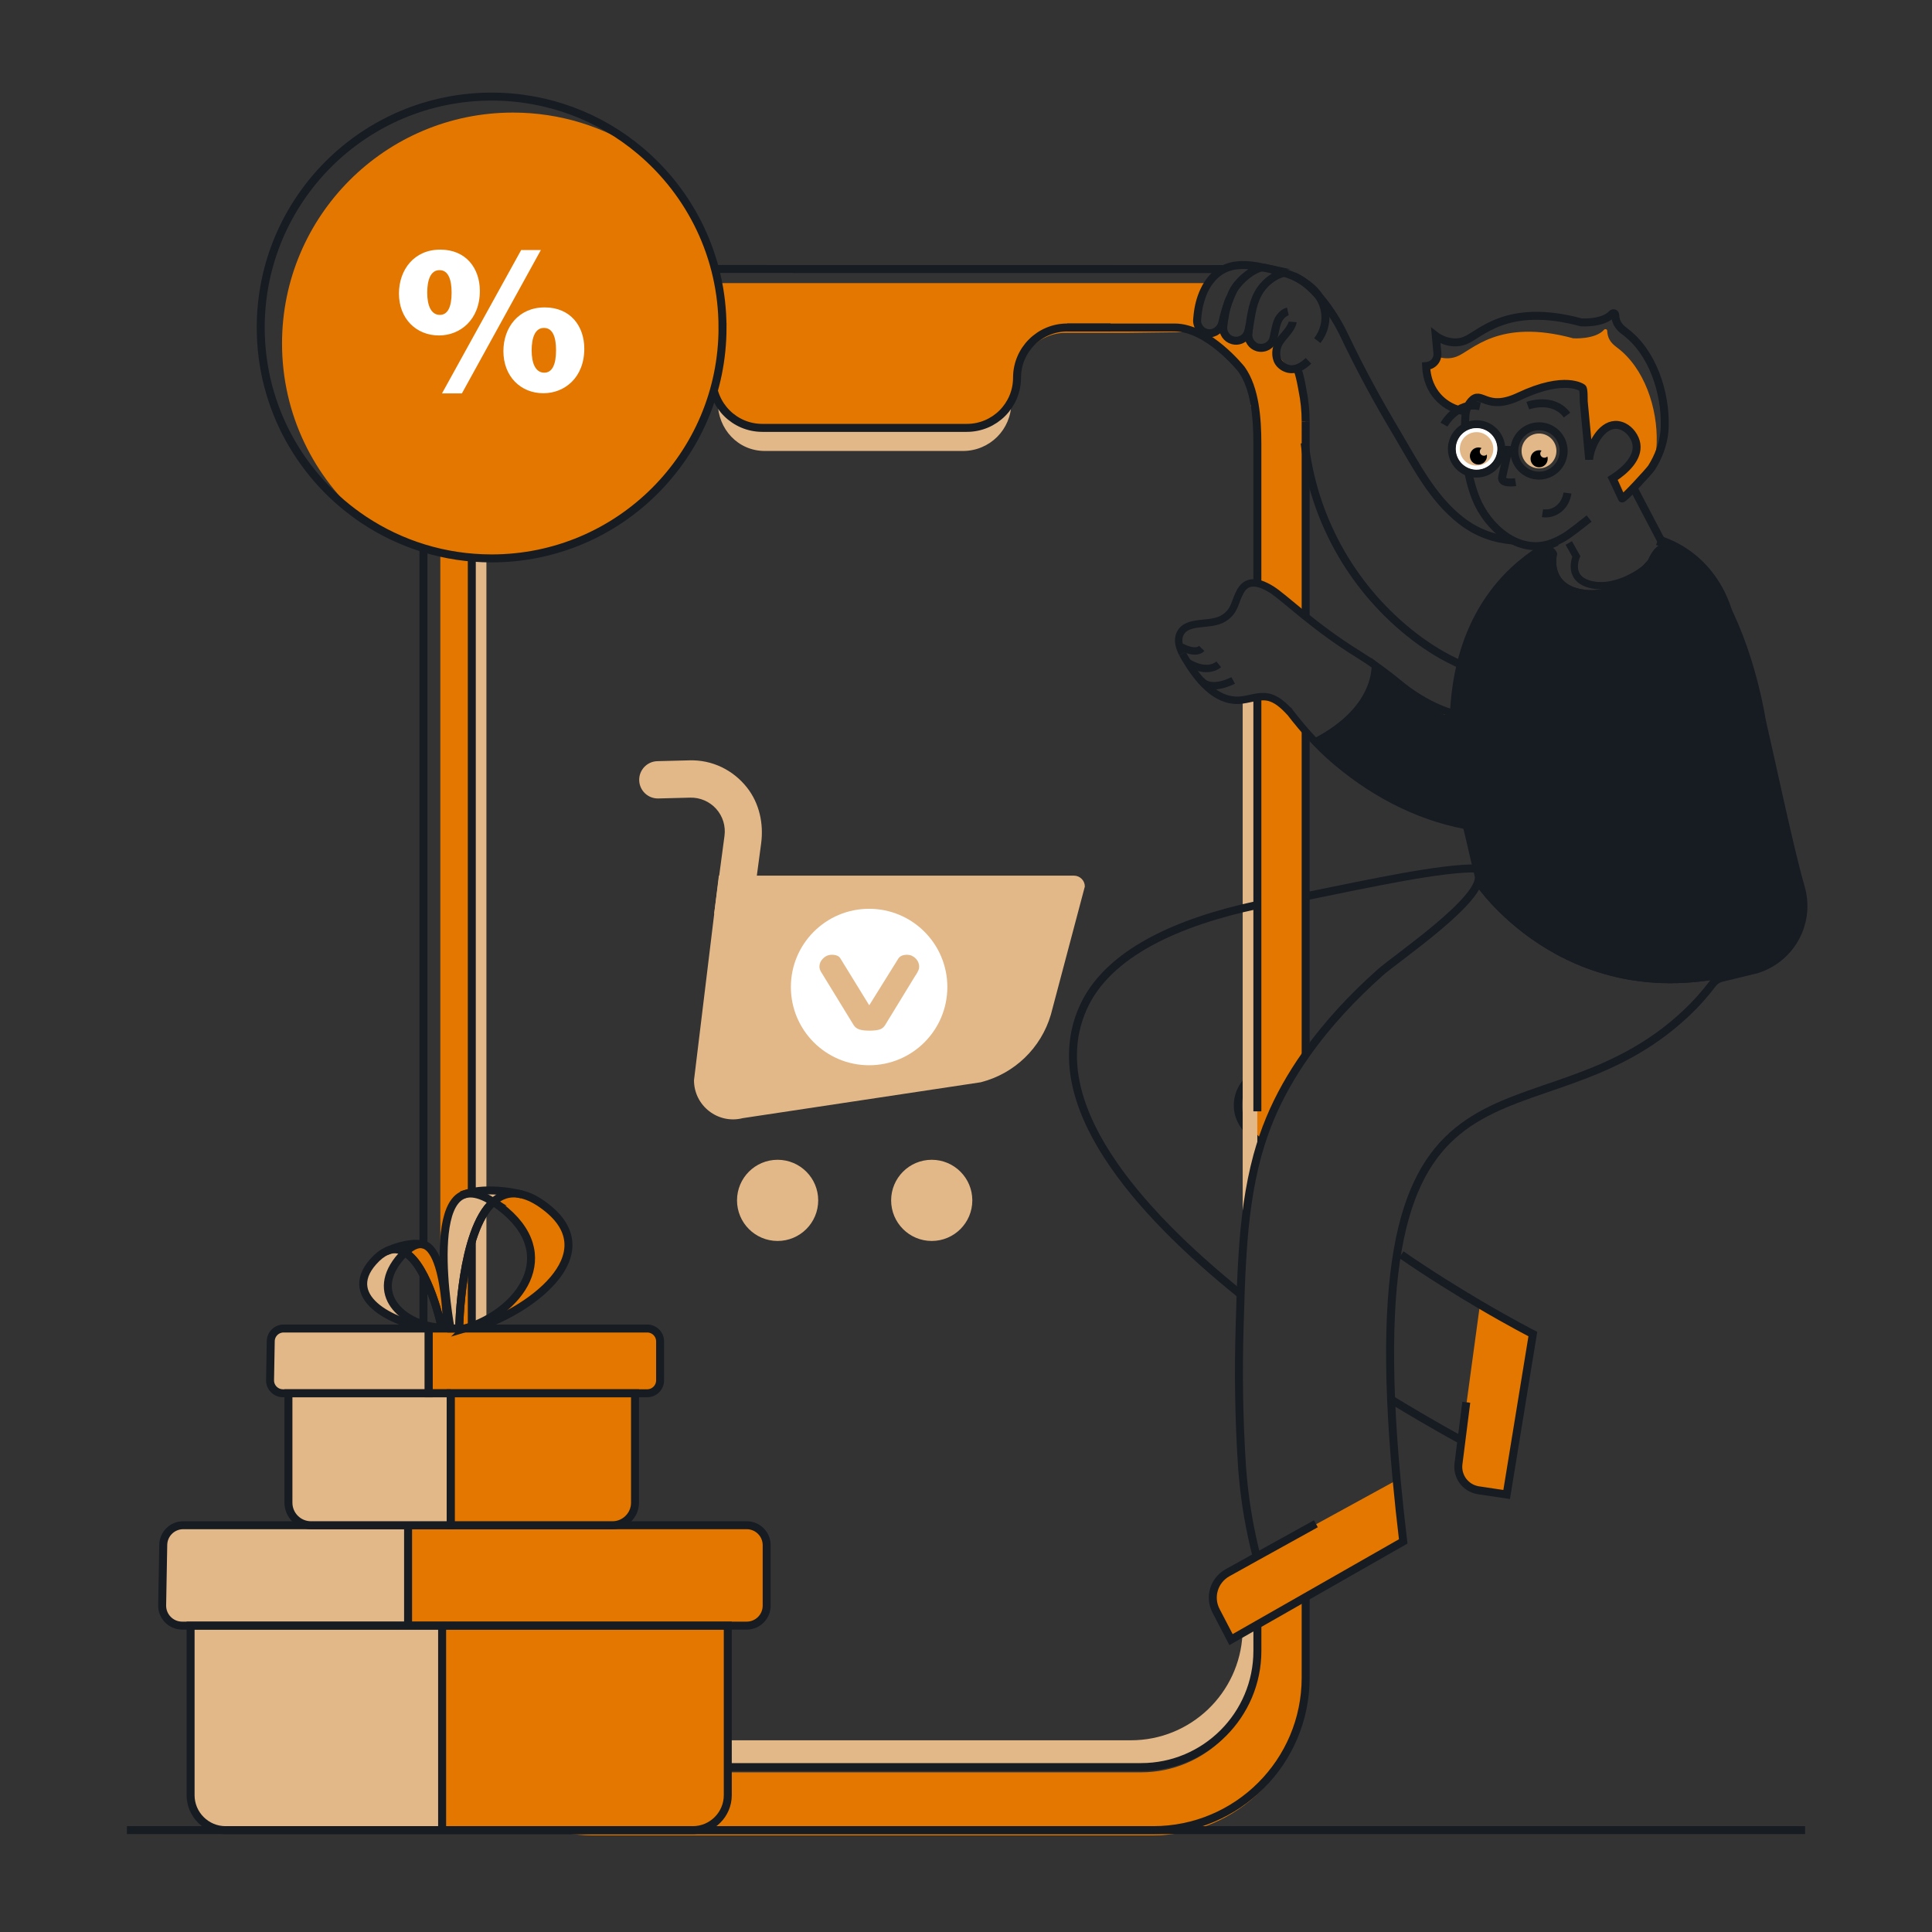 <?xml version="1.0" encoding="UTF-8"?><svg id="Layer_2" xmlns="http://www.w3.org/2000/svg" viewBox="0 0 1000 1000"><rect x="0" y="0" width="1000" height="1000" fill="#333333" stroke="none"/><defs><style>.cls-1,.cls-2,.cls-3,.cls-4{fill:none;}.cls-2{stroke-width:3.84px;}.cls-2,.cls-3,.cls-4{stroke:#171c23;stroke-miterlimit:10;}.cls-5{fill:#fff;}.cls-6{fill:#e3b888;}.cls-7{fill:#e47700;}.cls-8{fill:#171c23;}.cls-3{stroke-width:3.77px;}.cls-4{stroke-width:4.13px;}</style></defs><g id="Illustration_9"><path class="cls-7" d="m648.2,205.94c6.18-3.91,13.36-6.21,20.65-6.21,1.26,0,2.5.07,3.73.18-.52-2.18-1.17-4.75-1.97-7.52-5.27-2.55-9.01-7.62-10.14-13.57-.94.17-1.89.26-2.85.26-3.6,0-6.86-1.05-9.6-2.83-.71-.15-1.4-.35-2.07-.58-.9.15-1.8.25-2.71.25-4.91,0-9.19-1.94-12.38-5.04l-8.67,2.98s22.2,11.29,26,32.09Z"/><path class="cls-7" d="m650.79,857.21c0,33.19-26.93,60.15-60.15,60.15h-286.3c-33.22,0-60.15-26.96-60.15-60.15V232.46c0-33.27,26.93-60.2,60.15-60.2h38.26c7.17,0,13.64,2.92,18.36,7.61,4.33,4.3,7.14,10.17,7.53,16.65.06.52.08,1.05.08,1.57,0,.44,0,.88.03,1.32v.03c.22,3.94,1.21,7.66,2.89,10.94.06.08.08.19.14.28,4.22,8.08,12.4,13.56,22.25,13.56h106.54c7.17,0,13.67-2.89,18.39-7.61,1.85-1.85,3.39-3.97,4.58-6.28.06-.06.08-.11.11-.17,1.71-3.25,2.73-6.89,2.87-10.78l.03-.03c.03-.33.03-.63.03-.96.08-14.31,11.03-26.13,25.33-26.13h32.28l33.98-.41c.69-6.51,3.45-13.34,6.32-19.38.96-2.07,2.07-4.08,3.36-5.95h-320.9c-43.58,0-78.89,35.31-78.89,78.89v645.7c0,33.77,21.2,62.57,51.05,73.82,8.66,3.28,18.03,5.07,27.84,5.07h290.1c43.58,0,78.89-35.31,78.89-78.89v-44.46l-25,14.25v16.32Z"/><path class="cls-7" d="m659.51,362.17c-3.03-3.09-5.9,1.72-8.71-1.57v237.63c1.76-6.48,3.91-12.85,6.51-19.08.58-1.35,1.16-2.73,1.76-4.08,1.27-2.78,2.59-5.54,4.02-8.27.39-.77.77-1.52,1.19-2.26.44-.85.91-1.68,1.38-2.48.8-1.46,1.65-2.92,2.54-4.36.61-1.07,1.27-2.12,1.93-3.17.5-.83,1.02-1.63,1.54-2.4.58-.94,1.21-1.87,1.82-2.78.74-1.13,1.54-2.26,2.32-3.36v-169.27c-3.03-2.34-5.95-4.8-8.82-7.33-2.59-2.32-5.07-4.71-7.47-7.22Z"/><path class="cls-7" d="m673.41,197c-3.46,4.36-7.75.7-13.33.7-5.09,0-8.01,8.21-11.22,4.91.18.43-1.63,6.98-1.48,7.43.5,1.32.94,2.7,1.32,4.08v.06c.5,1.76.88,3.53,1.21,5.35.08.41.17.85.22,1.3.14.94.28,1.9.36,2.87.11.88.17,1.76.19,2.67.08,1.05.11,2.09.11,3.17v70.03c.8.63,1.49,1.49,2.04,2.45,4.02,7.3,7.83,1.83,12.1,9.03,2.29,3.69,7.06,6.58,9.43,3.91.88-.99,1.43-5.29,1.43-6.89v-84.62c0-4.05-.3-8.05-.88-11.96-.22-1.55-1.18-12.95-1.5-14.48Z"/><path class="cls-7" d="m368.6,196.71c1.76,3.28,2.78,7,2.89,10.94-1.68-3.28-2.67-7-2.89-10.94Z"/><path class="cls-7" d="m526.36,196.65c-.14,3.89-1.16,7.53-2.87,10.78.19-3.86,1.21-7.53,2.87-10.78Z"/><path class="cls-8" d="m909.19,501.76c-95.54,29.83-144.93-43.23-144.93-43.23,3.61-5.35-1.85-15.41-1.85-15.41l-3.32-16.98c-42.2-2.07-80.4-43.21-80.4-43.21,54.61-9.68,31.07-42.38,31.07-42.38l37.66,29.44,4.08-.36c.5-51,32.61-74.81,42.67-82.89,10.06-8.08,11.77-.06,11.77-.06,0,0-4.41,16.32,14.44,18.58,18.86,2.26,32.67-15.41,32.67-15.41,6.48-14.5,13.92-5.51,13.92-5.51,32.33,17.2,38.18,59.76,45.13,89.51,4.79,20.37,13.91,64.29,20.04,85.69,2.12,7.42,1.67,15.32-1.26,22.46h0c-3.91,9.49-11.88,16.7-21.68,19.76Z"/><path class="cls-8" d="m909.19,501.76c-95.54,29.83-144.93-43.23-144.93-43.23,3.61-5.35-1.85-15.41-1.85-15.41l-3.32-16.98c-42.2-2.07-80.4-43.21-80.4-43.21,36.18-18.09,31.07-42.38,31.07-42.38l37.66,29.44,4.08-.36c.5-51,32.61-74.81,42.67-82.89,10.06-8.08,11.77-.06,11.77-.06,0,0-4.41,16.32,14.44,18.58,18.86,2.26,32.67-15.41,32.67-15.41,6.48-14.5,13.92-5.51,13.92-5.51,32.33,17.2,38.18,59.76,45.13,89.51,4.79,20.37,13.91,64.29,20.04,85.69,2.12,7.42,1.67,15.32-1.26,22.46h0c-3.91,9.49-11.88,16.7-21.68,19.76Z"/><circle class="cls-6" cx="796.58" cy="233.41" r="9.02"/><path class="cls-4" d="m811.31,255.18c-.93,6.92-6.8,11.44-12.92,10.44"/><path class="cls-7" d="m738.85,194.9v.03c2.62,11,11.47,17.09,19.96,17.95.44-1.9,1.32-3.72,2.62-5.21,5.46-6.2,7.53,5.68,24.81-2.48,23.95-11.33,32.83-4.38,32.83-4.38.77.61.58,6.06.66,7.03.52,5.65,1.05,11.27,1.6,16.93.33,3.45.66,6.86.96,10.28.33-.58.72-1.13,1.1-1.65,2.32-7.61,8.77-16.51,17.04-12.46,1.68.83,3.11,2.12,4.22,3.61,5.38,7.36,1.05,14.28-4.82,19.35-1.32,1.49-3.06,2.89-4.91,4.22.91,1.98,4.63,9.87,4.63,9.9.39.8,14.25-14.28,15.3-15.93,1.57-4.08,2.51-8.38,2.65-12.74.58-17.95-6.31-38.98-20.65-49.56-3.56-2.62-4.8-5.1-4.96-8.57-.03-.85-1.08-1.16-1.65-.52-4.66,5.15-15.93,4.41-15.93,4.41-38.95-10.59-52.46,6.56-60.4,9.48-3.78,1.41-7.33.88-10.03-.03-.41,2.18-2.04,3.97-4.19,4.6l.17,1.82c.14,1.46-.25,2.81-.99,3.94Z"/><path class="cls-4" d="m822.53,268.39c-2.56,2.04-9.74,7.76-12.61,9.47-2.12,1.27-4.33,2.37-6.62,3.25-17.26,6.51-33.44-8.3-39.36-23.1-4.88-12.21-6.04-25.86-5.65-38.9.06-1.35.11-2.73.22-4.11,0-.08,0-.17.03-.25.06-.63.14-1.27.28-1.87.44-1.9,1.32-3.72,2.62-5.21,5.46-6.2,7.53,5.68,24.81-2.48,23.95-11.33,32.83-4.38,32.83-4.38.77.61.58,6.06.66,7.03.52,5.65,1.05,11.27,1.6,16.93.33,3.45.66,6.86.96,10.28v.03c.08.94.17,1.85.25,2.78.08-1.35.39-2.87.85-4.47,2.32-7.61,8.77-16.51,17.04-12.46,1.68.83,3.11,2.12,4.22,3.61,5.38,7.36,1.05,14.28-4.82,19.35-1.52,1.3-3.11,2.48-4.69,3.5-.14.08-.3.19-.44.28l.22.44c.91,1.98,4.63,9.87,4.63,9.9.39.8,14.25-14.28,15.3-15.93,3.5-5.54,5.98-11.94,6.62-18.52.08-.83.14-1.63.17-2.45.58-17.95-6.31-38.98-20.65-49.56-3.56-2.62-4.8-5.1-4.96-8.57-.03-.85-1.08-1.16-1.65-.52-4.66,5.15-15.93,4.41-15.93,4.41-38.95-10.59-52.46,6.56-60.4,9.48-7.91,2.92-14.89-2.48-14.89-2.48l.83,8.88c.06.63.03,1.24-.11,1.82-.41,2.18-2.04,3.97-4.19,4.6-.39.14-.8.22-1.24.25l-.3.03c.08,1.96.33,3.78.72,5.49v.03c2.62,11,11.47,17.09,19.96,17.95h.03"/><circle class="cls-6" cx="764.27" cy="232.35" r="10.81"/><path d="m801.09,237.45c0,2.45-1.98,4.44-4.44,4.44s-4.44-1.98-4.44-4.44,1.98-4.41,4.44-4.41c.44,0,.88.06,1.27.19-.41.39-.69.97-.69,1.57,0,1.16.96,2.12,2.15,2.12.58,0,1.13-.25,1.52-.66.14.36.19.77.19,1.19Z"/><path d="m769.66,236.04c0,2.43-1.98,4.41-4.44,4.41s-4.41-1.98-4.41-4.41,1.98-4.44,4.41-4.44c.61,0,1.16.11,1.68.33-.58.41-.96,1.08-.96,1.82,0,1.19.96,2.12,2.15,2.12.58,0,1.1-.22,1.49-.61.06.25.08.5.08.77Z"/><path class="cls-4" d="m780.63,233.24s-2.78,12.3-3.1,13.55c-1.05,4.03,6.93,2.76,6.93,2.76"/><path class="cls-4" d="m790.79,209.96s13.05-4.89,20.31,4.9"/><path class="cls-4" d="m747.41,219.79s6.72-12.21,18.6-9.5"/><circle class="cls-4" cx="796.58" cy="233.41" r="12.77"/><circle class="cls-4" cx="764.27" cy="232.35" r="12.77"/><path class="cls-5" d="m764.26,223.67c.1,0,.19,0,.29,0,4.78.16,8.54,4.17,8.38,8.95-.16,4.7-3.96,8.39-8.66,8.39-.1,0-.19,0-.29,0-4.78-.16-8.54-4.17-8.38-8.95.16-4.7,3.96-8.39,8.66-8.39m0-2.07c-5.77,0-10.54,4.58-10.73,10.39-.2,5.93,4.45,10.89,10.38,11.09.12,0,.24,0,.36,0,5.77,0,10.54-4.58,10.73-10.39.2-5.93-4.45-10.89-10.38-11.09-.12,0-.24,0-.36,0h0Z"/><line class="cls-4" x1="783.81" y1="232.99" x2="777.03" y2="232.77"/><path class="cls-7" d="m793.39,690.49l-13.56,83.06-14.69-2.21c-6.64-1.07-11.16-7.19-10.23-13.84l1.13-8.9v-.03l9.98-73.3c16.26,9.57,27.37,15.22,27.37,15.22Z"/><path class="cls-7" d="m726.3,797.84l-50.5,29.05-25,14.39-7.66,4.41c.03-.14.03-.3.03-.44l-5.98,3.42-7.72-14.83c-3.78-7.14-1.13-15.91,5.95-19.82l87.49-47.91.08.8,3.31,30.93Z"/><path class="cls-4" d="m652.45,592.58c-.55-.74-1.1-1.46-1.65-2.1-3.17-3.8-6.29-6.37-8.38-10.7-3.47-7.14-1.65-15.96,4.33-21.2,1.21-1.05,2.56-1.9,4.05-2.59"/><path class="cls-4" d="m758.94,725.81l-2.89,22.77v.03l-1.13,8.9c-.94,6.64,3.58,12.76,10.23,13.84l14.69,2.21,13.56-83.06s-11.11-5.65-27.37-15.22c-11.63-6.84-25.97-15.69-40.74-25.88"/><path class="cls-4" d="m756.44,745.48s-15.86-8.55-36-20.86"/><path class="cls-6" d="m650.79,361.87v236.36c-4.38,16.18-6.48,33.02-7.58,49.92v-285.68c2.45,3.2,4.99-3.66,7.58-.6Z"/><path class="cls-6" d="m650.79,840.89v13.59c0,33.19-26.93,60.15-60.15,60.15h-286.3c-33.22,0-60.15-26.96-60.15-60.15V229.73c0-33.27,26.93-60.2,60.15-60.2h38.26c1.79,0,3.53.19,5.24.52,1.16.25,2.29.55,3.39.94.5.19.99.39,1.46.58.77.33,1.54.69,2.29,1.1.88.47,1.74,1.02,2.56,1.6.55.39,1.08.77,1.57,1.19.63.52,1.27,1.1,1.85,1.68l4.02,5.15c.36.61.69,1.24.99,1.9l1.46,3.69c.19.66.39,1.32.52,2.01l.36,2.1c.06.28.08.58.11.85.03.14.03.28.03.41.06.66.11,1.3.11,1.96v.28c0,.41,0,.8.03,1.19-.03-.06-.06-.11-.11-.17-1.13-2.15-2.59-4.11-4.3-5.79-4.55-4.52-10.78-7.33-17.67-7.33h-36.86c-31.98,0-57.89,25.94-57.89,57.97v601.49c0,31.95,25.91,57.92,57.89,57.92h275.66c31.04,0,56.34-24.42,57.81-55.08.03-.14.03-.3.03-.44l7.64-4.36Z"/><path class="cls-6" d="m523.49,207.43c-.03.39-.03.74-.03,1.13-.06,6.86-2.81,13.04-7.3,17.53-4.55,4.55-10.81,7.33-17.73,7.33h-102.57c-13.84,0-24.29-11.3-24.34-25.14,0-.22,0-.41-.03-.63,4.16,8.21,12.43,13.84,22.38,13.84h106.54c7.17,0,13.67-2.89,18.39-7.61,1.9-1.9,3.47-4.08,4.69-6.45Z"/><path class="cls-4" d="m675.8,463.93c35.57-7.23,70.1-14.7,88.46-14.45"/><path class="cls-4" d="m642.17,669.96c-53.92-43.44-102.85-99.18-81.82-147.73,12.6-29.19,50.09-45.18,90.44-53.84"/><path class="cls-4" d="m759.35,428.06c.88,3.17,4.91,21.43,5.9,24.74,3.67,11.91-42.92,43.42-50.8,50.5-14.17,12.63-27.57,26.85-38.65,42.7-7.3,10.36-13.62,21.42-18.5,33.16-2.59,6.23-4.74,12.6-6.51,19.08-4.38,16.18-6.48,33.02-7.58,49.92-.88,12.82-1.21,25.69-1.57,38.26-.74,24.12-.36,48.38,1.21,72.42.11,1.52.22,3.03.36,4.52,1.21,14.31,3.69,28.45,7.22,42.31v.08"/><path class="cls-4" d="m752.46,371.72c1.52-46.83,22.77-71.84,41.71-84.99,3.69-2.54,7.64-4.63,11.77-6.29"/><path class="cls-4" d="m857.9,280.12c.88.33,1.74.69,2.59,1.05.3.14.63.28.94.41,2.1.91,4.11,1.93,6.06,3.06,6.73,3.89,12.68,8.99,17.37,15.27.19.17.3.36.44.61.83,1.16,1.63,2.34,2.4,3.56,6.92,10.97,13.37,25.86,18.3,42.98,2.45,8.44,4.52,17.45,6.09,26.77v.03"/><path class="cls-4" d="m912.09,373.84c4.79,20.37,13.91,64.3,20.05,85.7,2.12,7.42,1.67,15.32-1.26,22.45h0c-3.91,9.49-11.88,16.7-21.68,19.76l-18.09,4.38c-1.9.46-3.56,1.58-4.74,3.14-4.04,5.34-8.56,10.41-13.61,15.16-78.26,73.68-172.42-2.59-149.85,241.67l.08.8c.91,9.79,2.01,20.1,3.31,30.93l-50.5,28.81-25,14.25-7.64,4.36-5.98,3.42-7.72-14.83c-3.78-7.14-1.13-15.91,5.95-19.82l7.8-4.33,7.22-4.02.36-.19,25-13.84,5.32-2.95"/><path class="cls-4" d="m675.81,826.64v41.73c0,43.58-35.33,78.91-78.91,78.91h-298.8c-43.58,0-78.91-35.33-78.91-78.91V218.12c0-43.58,35.33-78.91,78.91-78.91l335.09.05"/><path class="cls-4" d="m675.8,218.12c0-5.57-.55-10.92-1.63-16.15,0,0-1.46-8.83-2.86-11.28"/><polyline class="cls-4" points="675.81 545.96 675.81 463.95 675.81 378.42"/><polyline class="cls-4" points="675.81 218.12 675.81 264.4 675.81 319.35"/><path class="cls-4" d="m756.04,344.01v-.06c-8.53-3.8-16.37-8.53-24.03-14.42-30.84-23.71-51.18-58.79-56.35-97.34-.13-.95-.25-1.91-.36-2.88"/><line class="cls-4" x1="650.81" y1="575.23" x2="650.81" y2="361.79"/><path class="cls-4" d="m650.81,301.82v-72.08c0-13.13-1.15-28.69-8.22-38.6,0,0-17.15-21.62-34.57-21.62h-55.63"/><path class="cls-4" d="m574.8,169.51h-22.4c-14.35,0-25.98,11.63-25.98,25.98h0c0,14.35-11.63,25.98-25.98,25.98h-105.86c-14.35,0-25.98-11.63-25.98-25.98h0c0-14.35-11.63-25.98-25.98-25.98h-20.85,20.85-38.26c-33.21,0-60.16,26.96-60.16,60.23v624.74c0,33.21,26.96,60.16,60.16,60.16h286.3c33.21,0,60.16-26.96,60.16-60.16v-13.57"/><path class="cls-4" d="m669.65,142.92c10.89,4.66,21.06,20.07,25.99,30.38,9.15,19.13,17.15,33.77,27.98,51.96,9.29,15.63,17.81,32.56,32.42,44.02,8.71,6.84,17.72,9.7,27.04,10.48"/><path class="cls-7" d="m373.98,169.53c0,65.99-53.51,119.5-119.5,119.5-24.4,0-47.08-7.31-65.97-19.82-26.02-21.91-42.53-54.75-42.53-91.41,0-66.02,53.51-119.53,119.53-119.53,24.37,0,47.05,7.31,65.94,19.82,26.02,21.94,42.53,54.75,42.53,91.44Z"/><path class="cls-7" d="m360.96,170c0,58.46-47.39,105.85-105.85,105.85-21.61,0-41.71-6.47-58.43-17.56-23.05-19.41-37.68-48.49-37.68-80.97,0-58.48,47.39-105.88,105.88-105.88,21.59,0,41.68,6.47,58.41,17.56,23.05,19.44,37.68,48.49,37.68,80.99Z"/><path class="cls-6" d="m507.7,560.17l-123.24,18.58c-12.8,3.27-25.25-6.41-25.25-19.62l12.87-105.9h183.8c3.1,0,5.63,2.53,5.63,5.63l-17.59,66.35c-5.06,17.23-18.82,30.51-36.22,34.95Z"/><circle class="cls-6" cx="402.49" cy="621.31" r="21.01"/><circle class="cls-6" cx="482.26" cy="621.31" r="21.01"/><path class="cls-6" d="m388.77,475.43l-19.14-2.55,5.37-40.26c.68-5.07-.9-10.16-4.31-13.97-3.43-3.81-8.37-5.92-13.44-5.79l-16.5.42c-5.33.14-9.76-4.07-9.9-9.4h0c-.14-5.33,4.07-9.76,9.4-9.9l16.5-.42c11.8-.37,22.74,4.93,29.99,14.2,6.31,8.07,8.58,18.59,7.23,28.74l-5.2,38.94Z"/><path class="cls-7" d="m240.23,687.63c27.59-7.97,51.27-38.21,18.14-63.21-1.21-.88-2.34-1.68-3.42-2.32,3.8-3.5,8.38-5.13,14-4.05.08.03.19.03.28.06.19,0,.3.08.5.14,3.61.83,7.64,2.78,12.13,6.17,33.08,25-12.68,57.45-41.62,63.21Z"/><path class="cls-6" d="m268.96,618.05c-5.62-1.08-10.2.55-14,4.05-16.84,15.13-17.61,65.52-17.61,65.52h-4.47s-10.81-58.66,5.21-68.47c0,0,.03,0,.06-.03.28-.11,1.41-.61,2.98-1.16.05,0,.08,0,.11-.03,1.79-.61,4.16-1.24,6.4-1.49,5.57-.58,13.53-.3,21.34,1.6Z"/><path class="cls-4" d="m373.98,169.53c0,65.99-53.51,119.5-119.5,119.5-24.4,0-47.08-7.31-65.97-19.82-32.28-21.39-53.56-58.05-53.56-99.68,0-66.02,53.51-119.53,119.53-119.53,29.33,0,56.18,10.56,76.96,28.09,26.02,21.94,42.53,54.75,42.53,91.44Z"/><path class="cls-6" d="m211.23,789.46v51.96h-116.96c-5.79,0-10.45-4.74-10.34-10.53l.58-31.29c.08-5.62,4.69-10.14,10.34-10.14h116.38Z"/><path class="cls-7" d="m396.84,799.79v31.29c0,5.71-4.63,10.34-10.34,10.34h-175.26v-51.96h175.26c5.71,0,10.34,4.63,10.34,10.34Z"/><path class="cls-6" d="m228.85,841.42v105.85h-112.11c-9.95,0-18.08-8.13-18.08-18.06v-87.8h130.19Z"/><path class="cls-7" d="m376.71,841.42v87.8c0,9.92-8.13,18.06-18.08,18.06h-129.78v-105.85h147.86Z"/><path class="cls-5" d="m227.88,129.2c13.3,0,20.49,9.64,20.49,21.38,0,14.95-10.19,23.05-21.16,23.05-11.74,0-20.71-8.64-20.71-21.71,0-12.29,7.87-22.71,21.27-22.71h.11Zm-.44,10.63c-4.54,0-6.31,5.1-6.31,11.64,0,6.86,2.11,11.52,6.53,11.52,3.99,0,6.09-3.88,6.09-11.52,0-6.65-1.66-11.64-6.2-11.64h-.11Zm1.33,63.81l40.99-74.22h10.19l-40.88,74.22h-10.3Zm53.17-44.53c13.29,0,20.49,9.63,20.49,21.38,0,14.95-10.19,23.05-21.16,23.05-11.74,0-20.71-8.64-20.71-21.83,0-12.19,7.87-22.59,21.27-22.59h.11Zm-.45,10.63c-4.54,0-6.31,5.1-6.31,11.64,0,6.86,2.11,11.52,6.54,11.52,3.99,0,6.09-3.99,6.09-11.64,0-6.65-1.66-11.52-6.21-11.52h-.11Z"/><path class="cls-6" d="m226.4,687.08c-17.86,0-50.94-14.58-33.47-34.13,2.37-2.65,4.63-4.36,6.75-5.29.06-.03.08-.06.14-.08t.06-.03c4.69-2.18,9.7-3.39,13.29-3.69,1.65-.17,3.31-.03,4.44.14-2.34-.11-5.07,1.16-8.3,4.25-.58.52-1.19,1.19-1.82,1.87-17.5,19.52.85,35.39,18.91,36.97Z"/><path class="cls-7" d="m231,686.19l-2.78.52s-6.62-31.12-18.91-38.48c3.23-3.09,5.95-4.36,8.3-4.25.06.03.11.03.14.03.41.06.74.11.97.14.22.06.36.08.36.08,11.5,3.5,11.94,41.96,11.94,41.96Z"/><path class="cls-1" d="m228.22,686.72l-1.82.36c-18.06-1.57-36.41-17.45-18.91-36.97.63-.69,1.24-1.35,1.82-1.87,12.29,7.36,18.91,38.48,18.91,38.48Z"/><path class="cls-1" d="m199.82,647.57c-.06,0-.08.03-.14.06"/><path class="cls-4" d="m228.84,789.45H94.84c-5.64,0-10.24,4.52-10.34,10.15l-.57,31.29c-.1,5.78,4.56,10.53,10.34,10.53h292.22c5.71,0,10.34-4.63,10.34-10.34v-31.29c0-5.71-4.63-10.34-10.34-10.34h-157.65s-35.78,0-35.78,0"/><path class="cls-4" d="m358.63,947.28H116.73c-9.94,0-18.08-8.13-18.08-18.08v-87.78h278.05v87.78c0,9.94-8.13,18.08-18.08,18.08Z"/><path class="cls-7" d="m341.67,694.3v20.18c0,3.69-3,6.67-6.67,6.67h-113.1v-33.52h113.1c3.67,0,6.67,2.98,6.67,6.67Z"/><path class="cls-6" d="m221.9,687.63v33.52h-75.45c-3.72,0-6.73-3.06-6.67-6.78l.36-20.21c.08-3.64,3.03-6.53,6.67-6.53h75.09Z"/><path class="cls-7" d="m328.69,721.15v56.65c0,6.42-5.27,11.66-11.66,11.66h-83.75v-68.31h95.41Z"/><path class="cls-6" d="m233.28,721.15v68.31h-72.33c-6.42,0-11.66-5.24-11.66-11.66v-56.65h83.99Z"/><line class="cls-4" x1="211.22" y1="789.45" x2="211.22" y2="841.43"/><line class="cls-4" x1="228.84" y1="841.43" x2="228.84" y2="947.28"/><path class="cls-4" d="m341.67,694.3v20.18c0,3.69-3,6.67-6.67,6.67h-113.1v-33.52h113.1c3.67,0,6.67,2.98,6.67,6.67Z"/><path class="cls-4" d="m221.9,687.63v33.52h-75.45c-3.72,0-6.73-3.06-6.67-6.78l.36-20.21c.08-3.64,3.03-6.53,6.67-6.53h75.09Z"/><path class="cls-4" d="m328.69,721.15v56.65c0,6.42-5.27,11.66-11.66,11.66h-83.75v-68.31h95.41Z"/><path class="cls-4" d="m233.28,721.15v68.31h-72.33c-6.42,0-11.66-5.24-11.66-11.66v-56.65h83.99Z"/><path class="cls-4" d="m245.06,687.62c27.65-7.95,70.2-38.19,37.12-63.19-4.48-3.41-8.52-5.37-12.12-6.19-.19-.06-.32-.13-.51-.13-5.74-1.2-10.42.44-14.27,3.98"/><path class="cls-4" d="m255.28,622.1c-16.86,15.15-17.61,65.53-17.61,65.53h-4.48s-16.67-90.47,22.1-65.53Z"/><path class="cls-4" d="m240.57,687.62h-2.9s.76-50.38,17.61-65.53c1.07.63,2.21,1.45,3.41,2.34,33.14,25,9.47,55.24-18.12,63.19Z"/><path class="cls-4" d="m238.89,618.62s4.46-1.7,9.06-2.18c5.75-.61,14.05-.26,22.09,1.79"/><path class="cls-4" d="m223.95,687.62c-18.11-1.57-48.17-15.14-30.7-34.67,2.36-2.66,4.63-4.36,6.76-5.31.11-.06.18-.12.3-.14,3.42-1.44,6.51-.99,9.33.73"/><path class="cls-4" d="m209.64,648.24c12.29,7.34,18.89,38.49,18.89,38.49l2.78-.55s-.67-58.12-21.67-37.94Z"/><path class="cls-4" d="m226.73,687.08l1.8-.35s-6.6-31.14-18.89-38.49c-.59.52-1.19,1.17-1.83,1.86-17.51,19.53.85,35.4,18.92,36.98Z"/><path class="cls-4" d="m219.39,644.09s-2.97-.51-5.88-.25c-3.64.32-8.74,1.55-13.48,3.8"/><path class="cls-3" d="m811.99,281.03l3.91,6.98s-5.72,12.72,9.61,14.93c15.33,2.21,35.51-12.87,36.06-22.82,23.55,9.1,36.04,31.99,36.22,56.52.4,60.7-77.69,97.5-129.88,91.98-26.23-2.75-51.01-14.32-71.69-30.65-2.75-2.14-5.41-4.39-8.01-6.7-5.23-4.71-10.09-9.91-14.69-15.35-2.35-2.8-4.66-5.67-6.88-8.6"/><line class="cls-4" x1="845.47" y1="252.52" x2="860.49" y2="281.17"/><line class="cls-4" x1="65.69" y1="947.27" x2="934.31" y2="947.27"/><path class="cls-4" d="m665,141.21h-.12c-4.84.81-10.67,5.13-13.68,10.71-3.46,6.31-3.87,14.05-4.6,17.26-.08.37-.16.73-.2,1.06-.08.28-.16.57-.2.85l-.12.49c-1.02,3.5-4.6,5.54-8.14,4.52-3.05-.85-5.09-3.83-4.76-7.04l.28-2.28c.08-.81.2-1.59.37-2.36.37-2.44.85-4.64,1.47-6.6.08-.33.2-.65.33-.98.12-.53.28-1.02.49-1.51.08-.24.2-.49.33-.77"/><path class="cls-4" d="m677.28,186.76c-3.02,2.9-5.92,4.34-8.67,4.34-1.16,0-2.29-.25-3.38-.76-1-.44-1.88-1.08-2.63-1.87-2.51-2.58-2.4-6.88-1.21-9.78.73-1.9,2.17-3.59,3.45-5.08.44-.52.89-1.03,1.28-1.53,1.19-1.51,2.47-3.31,2.92-5.16.02-.11.04-.21.05-.32"/><path class="cls-4" d="m653.54,138.41c1.87.36,3.66.78,5.51,1.21,1.97.48,3.88.98,5.8,1.6,5.12,1.67,7.82,3.02,12.16,6.2,9.87,7.29,11.93,19.72,4.82,28.89"/><path class="cls-4" d="m646.59,169.18c-.02.09-.04.18-.05.28-.04.32-.05.68-.14,1.03l-.21,2.28c-.32,3.16,1.67,6.15,4.76,7.04,1.88.52,3.8.18,5.32-.78,1.46-.91,2.56-2.38,2.92-4.23.2-.85.36-1.78.57-2.65.8-3.38,1.1-6.4,3.63-8.98.69-.71,1.58-1.37,2.49-1.74.25-.11.5-.18.73-.23"/><path class="cls-4" d="m619.86,163.2l.02-.27c.44-4.2,1.53-8.6,3.38-12.5,1.16-2.49,2.63-4.8,4.44-6.76,2.83-3.09,6.47-5.33,11.06-6.12,1.23-.18,2.44-.3,3.68-.36,3.7-.12,7.45.41,11.11,1.19-3.04.23-8.14,3.45-11.86,7.48-1.55,1.65-2.84,3.43-3.68,5.19-.46,1.05-.94,2.1-1.37,3.16-.37.85-.71,1.72-1.05,2.58-.87,2.45-1.62,4.89-2.19,7.13-.27,1.01-.5,1.97-.69,2.9-.71,3.43-3.86,6.03-7.27,5.64-3.68-.48-6.17-3.72-5.78-7.24l.2-2.04"/><path class="cls-2" d="m612.04,338.31c-1.71-3.41-2.81-7.15-1.16-10.41,3.71-7.41,15.64-3.49,22.62-7.97,5.98-3.84,5.39-8.41,8.66-14.11,3.83-6.67,10.73-3.98,16.02-.68,6.72,4.21,21.42,18.97,45,33.57,7.33,4.54,14.32,9.62,20.98,15.11,18.54,15.28,64.7,41.74,104.82-29.45"/><path class="cls-2" d="m667.62,368.51c-3.3-3.35-6.88-6.89-11.5-7.73-4.93-.91-9.84,1.42-14.84,1.67-12.3.59-21.41-10.9-27.74-21.47-.52-.85-1.02-1.76-1.5-2.67"/><path class="cls-2" d="m638.3,352.18s-11.74,6.31-16.75-.18"/><path class="cls-2" d="m614.58,342.77s9.54,6.5,16.25,1.08"/><path class="cls-2" d="m610.15,334.18s8.31,5.09,11.88,1.44"/><path class="cls-5" d="m426.05,496.08c1.26-1.26,2.75-1.89,4.47-1.89,2.26,0,3.75.63,4.47,1.89l14.92,24.26,15.11-24.26c.87-1.26,2.35-1.89,4.48-1.89,1.66,0,3.12.61,4.37,1.84,1.26,1.23,1.88,2.7,1.88,4.42,0,.66-.13,1.27-.4,1.84-.26.56-.56,1.13-.89,1.69-.33.56-.56.91-.7,1.04l-15.61,25.55c-.72,1.19-1.72,1.97-2.98,2.34-1.26.36-2.95.55-5.07.55-2.25,0-4.01-.2-5.27-.6-1.26-.4-2.26-1.16-2.99-2.29l-15.71-25.65c-.13-.27-.4-.7-.8-1.29-.4-.6-.7-1.16-.89-1.69-.2-.53-.3-1.03-.3-1.49,0-1.66.63-3.12,1.89-4.37Zm23.8,55.29c22.36,0,40.49-18.13,40.49-40.49,0-22.36-18.13-40.49-40.49-40.49-22.36,0-40.49,18.13-40.49,40.49,0,22.36,18.13,40.49,40.49,40.49Z"/></g></svg>
